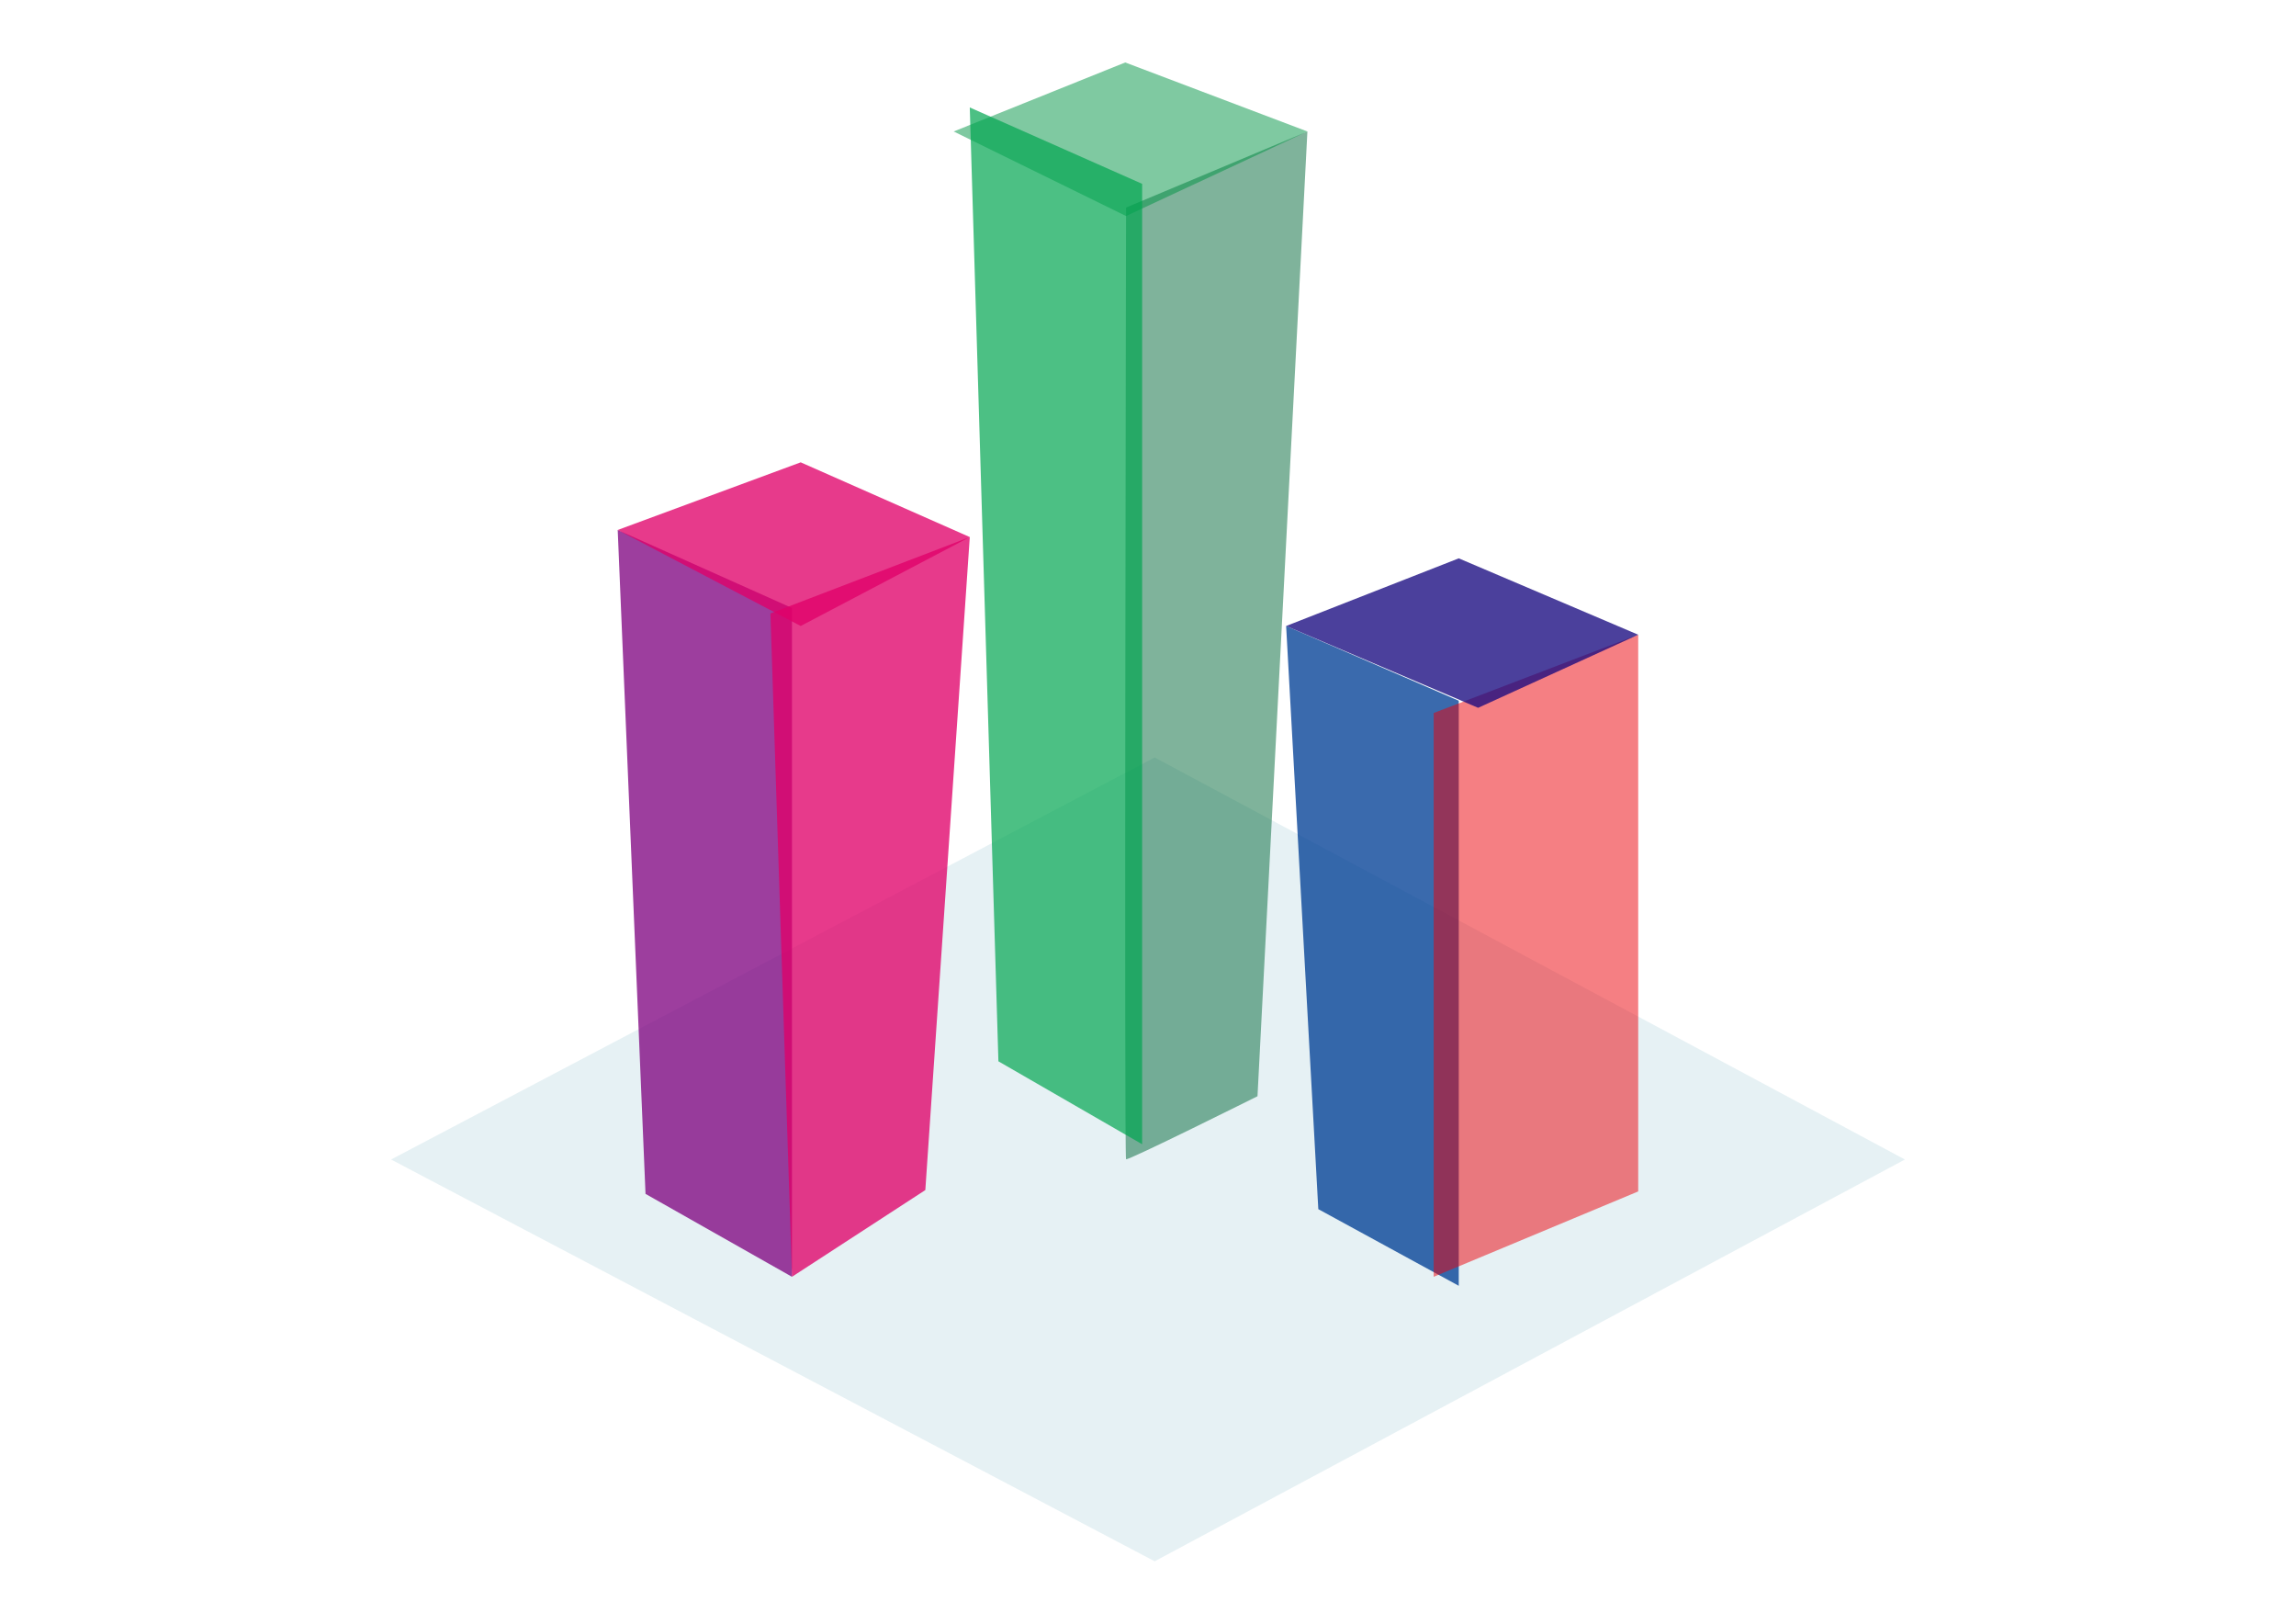 <svg xmlns="http://www.w3.org/2000/svg" viewBox="0 0 841.9 595.3"><title>icon-independent-comparison</title><g style="isolation:isolate"><polygon points="423.4 572.4 143.4 425.1 423.4 277.7 698.5 425.1 423.4 572.4" fill="#00748e" opacity="0.1"/><polygon points="290.4 222.9 290.4 468.1 236.7 437.7 226.5 194.3 290.4 222.9" fill="#810682" opacity="0.77"/><polygon points="282.5 224.9 290.4 468.1 339.3 436.3 355.6 196.9 282.5 224.9" fill="#e10069" opacity="0.77"/><polygon points="293.6 169.5 226.5 194.3 293.6 229.5 355.6 196.9 293.6 169.5" fill="#e10069" opacity="0.77"/><polygon points="534.9 256.9 534.9 471.4 483.4 443.3 471.6 229.5 534.9 256.9" fill="#003f95" opacity="0.77"/><polygon points="600.7 232.7 525.7 261.4 525.7 468.1 600.7 436.8 600.7 232.7" fill="#ed0009" opacity="0.5" style="mix-blend-mode:multiply"/><polygon points="534.9 204.7 600.7 232.7 542 259.5 471.6 229.5 534.9 204.7" fill="#170880" opacity="0.77"/><path d="M412.9,76.1s-.7,348.3,0,348.9,48.2-23.1,48.2-23.1L479.4,48.2Z" fill="#006838" opacity="0.5" style="mix-blend-mode:multiply"/><polygon points="412.6 22.9 349.7 48.2 412.9 79.2 479.4 48.2 412.6 22.9" fill="#009444" opacity="0.5" style="mix-blend-mode:multiply"/><polygon points="418.8 67.4 418.8 419.5 366.1 389.1 355.6 39.4 418.8 67.4" fill="#00a651" opacity="0.7" style="mix-blend-mode:multiply"/></g></svg>